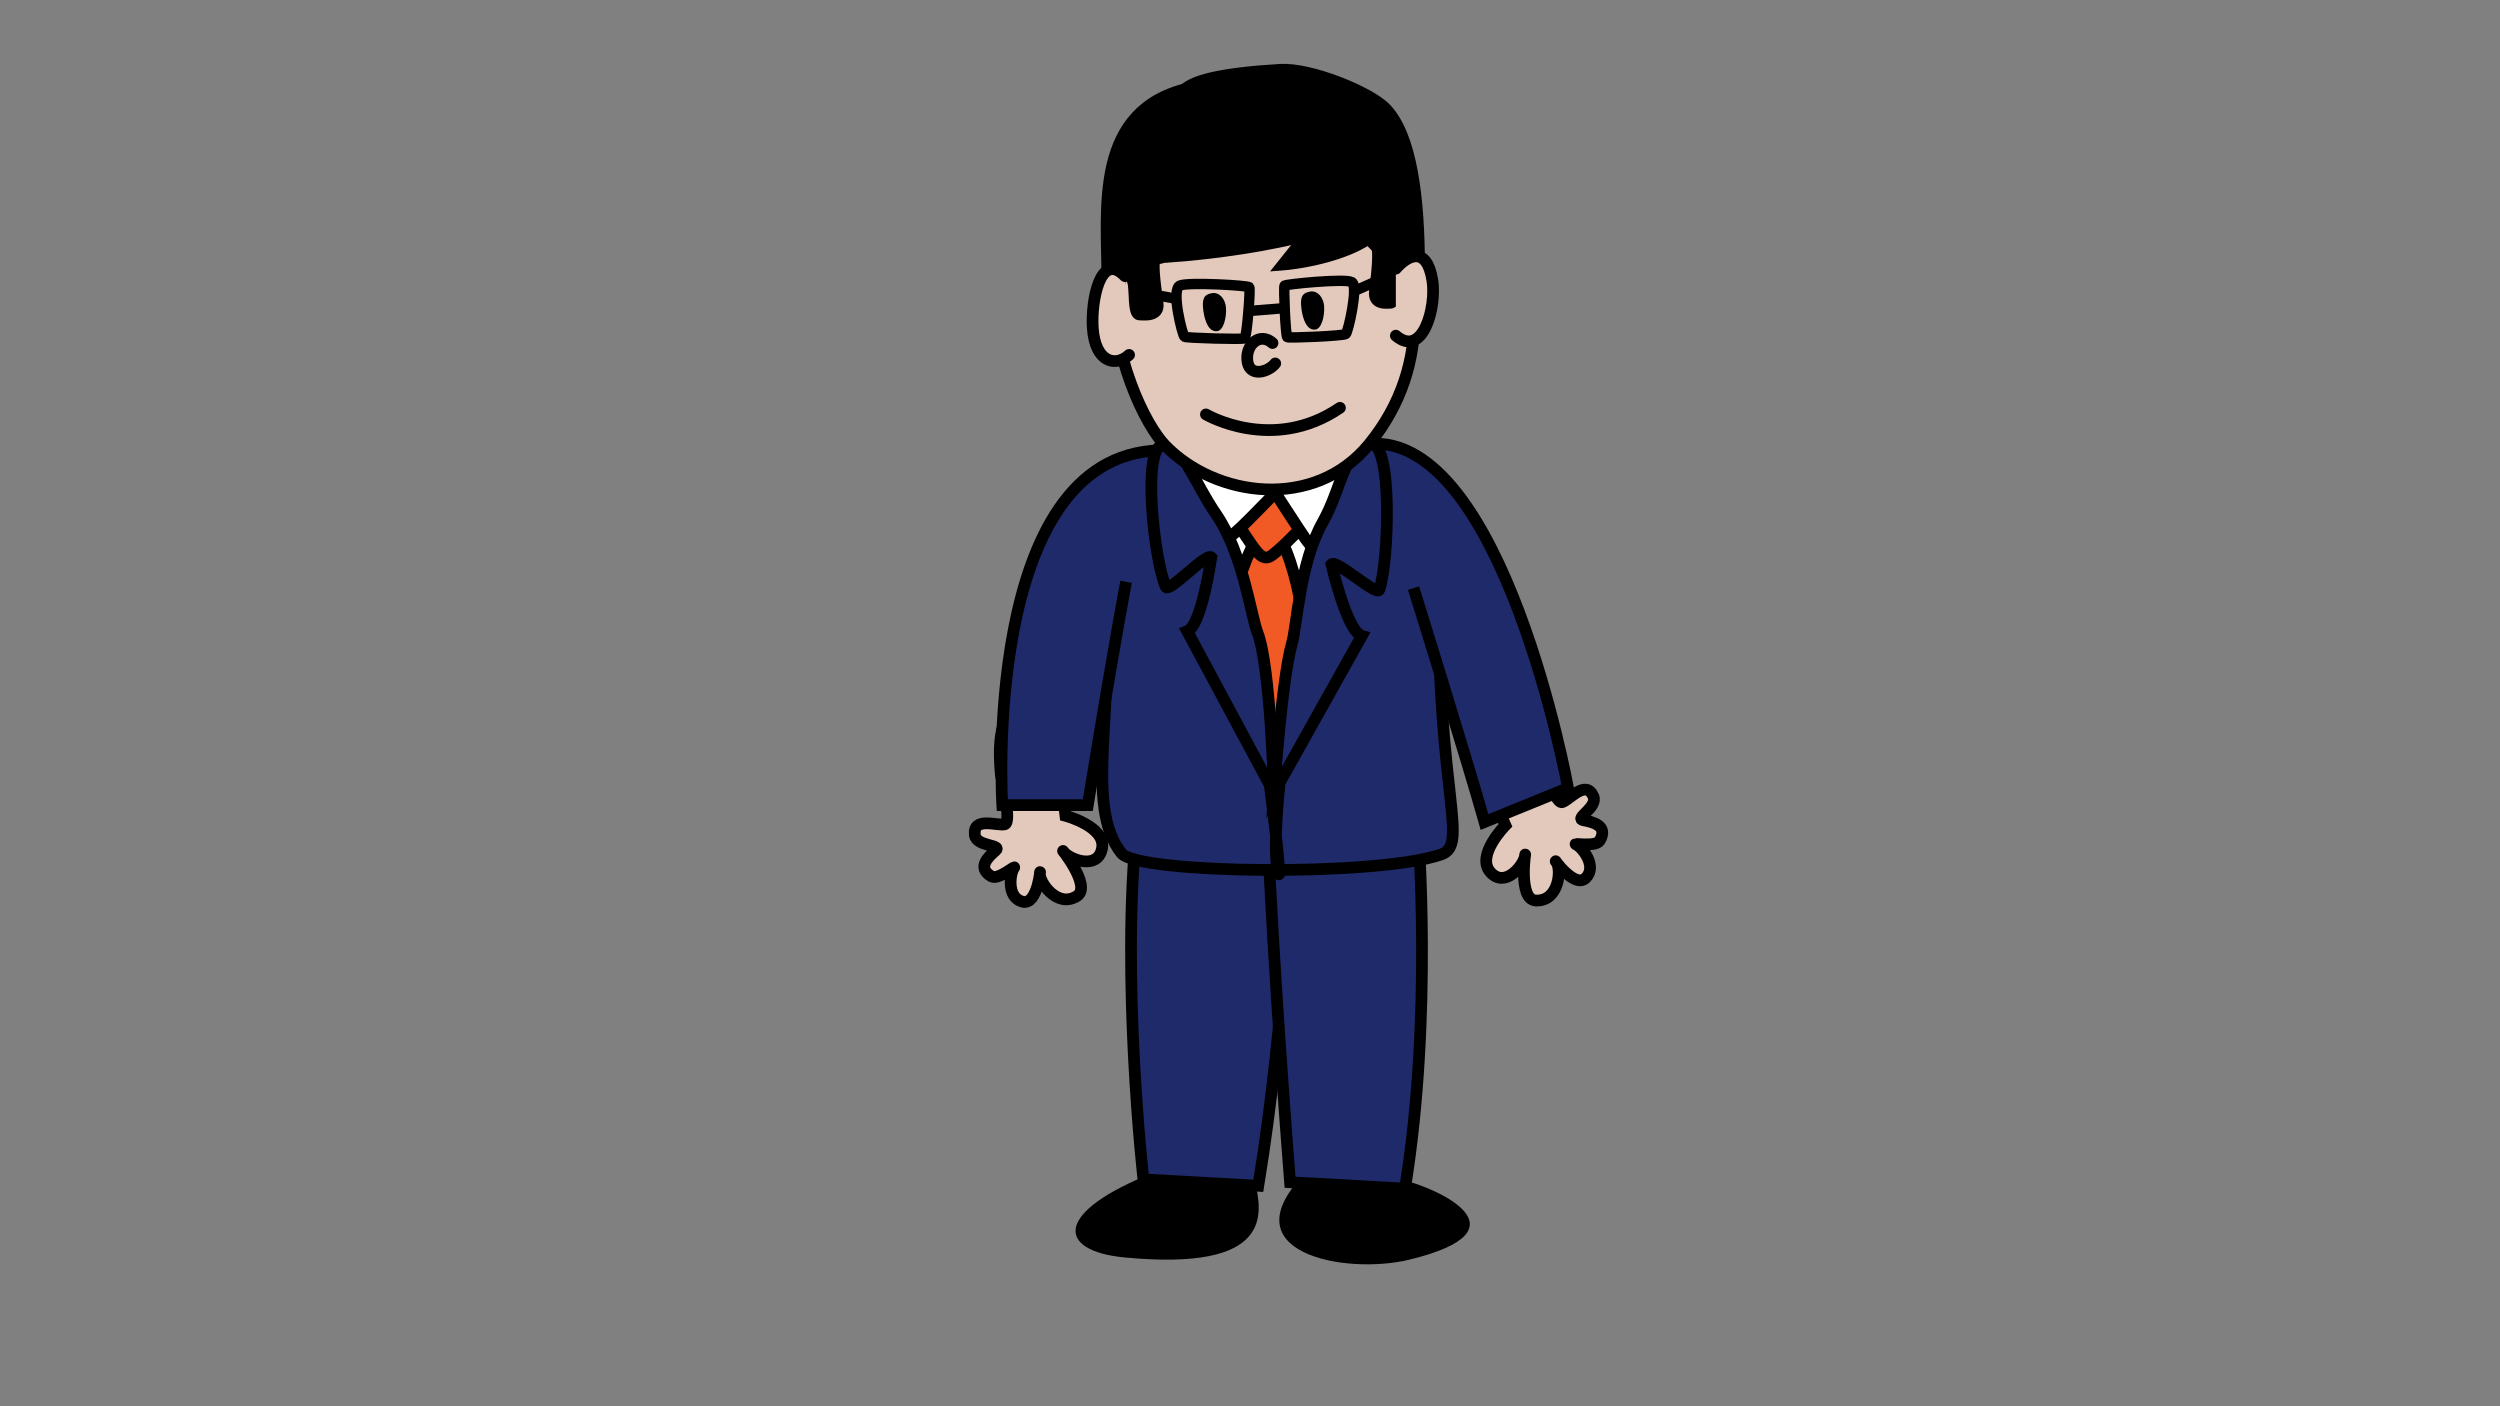 <?xml version="1.0" encoding="utf-8"?>
<!-- Generator: Adobe Illustrator 16.0.0, SVG Export Plug-In . SVG Version: 6.00 Build 0)  -->
<!DOCTYPE svg PUBLIC "-//W3C//DTD SVG 1.1//EN" "http://www.w3.org/Graphics/SVG/1.1/DTD/svg11.dtd">
<svg version="1.1" xmlns="http://www.w3.org/2000/svg" xmlns:xlink="http://www.w3.org/1999/xlink" x="0px" y="0px" width="1920px"
	 height="1080px" viewBox="0 0 1920 1080" enable-background="new 0 0 1920 1080" xml:space="preserve">
<rect x="0" y="0" width="1920" height="1080" fill="#808080" stroke="none"/>
<g id="다리">
	<path d="M1079.846,906.944c23.843,5.924,95.716,37.765,2.525,60.473c-49.734,12.119-141.084-5.529-78.96-67.296"/>
	<path d="M963.683,906.944c6.086,25.509,14.215,69.65-99.934,58.783c-52.58-5.005-54.98-35.074,23.5-65.606"/>
	<path fill="#1F2A6A" stroke="#000000" stroke-width="9" stroke-miterlimit="10" d="M993.16,632.974
		c0,0-5.063,145.169-26.775,277.725l-88.239-4.902c0,0-17.648-155.888-4.902-272.822"/>
	<path fill="#1F2A6A" stroke="#000000" stroke-width="9" stroke-miterlimit="10" d="M1088.896,635.143
		c0,0,11.827,145.169-9.887,277.726l-88.237-4.903c0,0-12.854-160.79-17.611-277.16"/>
	<path fill="#E3C9BC" stroke="#000000" stroke-width="9" stroke-miterlimit="10" d="M768.651,595.05c0,0,8.788,36.729,2.943,38.042
		c-5.84,1.313-24.604-6.119-22.912,8.197c1.079,9.121,21.489,7.176,15.892,11.961c-5.594,4.783-14.627,13.318-3.026,19.863
		c5.381,3.039,19.833-10.003,17.101-6.383c-2.738,3.626-5.876,22.474,6.609,25.769c12.06,3.186,14.172-28.427,13.379-21.872
		c-0.792,6.555,13.221,27.257,28.478,17.544c12.139-7.725-14.79-39.814-10.173-33.914c4.614,5.899,26.149,14.172,29.396-2.616
		c3.247-16.792-28.084-25.143-28.084-25.143s-1.886-15.907-4.428-37.302C809.465,552.494,760.928,511.992,768.651,595.05z"/>
	<path fill="#E3C9BC" stroke="#000000" stroke-width="9" stroke-miterlimit="10" d="M1183.171,581.712
		c0,0,10.896,36.16,16.607,34.354c5.707-1.806,18.179-17.673,23.923-4.451c3.66,8.425-14.955,17.017-7.711,18.334
		s19.344,4.144,12.615,15.641c-3.119,5.334-22.172,1.34-17.989,3.093c4.191,1.755,16.39,16.461,7.261,25.593
		c-8.816,8.823-26.555-17.428-22.57-12.164c3.985,5.266,2.297,30.207-15.773,29.495c-14.378-0.564-7.264-41.849-8.283-34.426
		c-1.018,7.42-15.459,25.409-26.717,12.539c-11.259-12.876,11.609-35.864,11.609-35.864s-6.378-14.692-14.951-34.459
		C1126.483,565.488,1148.032,506.059,1183.171,581.712z"/>
</g>
<g id="아빠">
	<path fill="#1F2A6A" stroke="#000000" stroke-width="9" stroke-miterlimit="10" d="M976.686,329.938
		c69.922-4.222,127.946,87.875,127.948,129.155c0.011,151.341,23.663,189.852,2.067,197.202
		c-49.807,16.951-232.687,14.91-245.379-0.98c-29.235-36.598-4.384-113.401-13.363-191.027
		C839.515,391.298,902.065,334.443,976.686,329.938z"/>
	<path fill="#1F2A6A" stroke="#000000" stroke-width="9" stroke-miterlimit="10" d="M864.853,446.85
		c0,0-7.701,38.919-29.413,171.475h-65.688c0,0-16.667-268.165,120.512-272.441"/>
	<path fill="#1F2A6A" stroke="#000000" stroke-width="9" stroke-miterlimit="10" d="M1085.592,451.662
		c0,0,40.458,129.828,54.516,179.642l64.151-26.104c0,0-49.684-272.461-152.603-264.296"/>
	<path fill="#FFFFFF" stroke="#000000" stroke-width="9" stroke-miterlimit="10" d="M981.184,351.356
		c15.724-7.258,80.137,0.12,68.38,10.811c-46.073,41.899-76.706,268.638-68.38,305.971c7.134,31.985-17.896-171.175-26.872-195.761
		c-3.34-9.151-27.339-79.316-49.564-112.98C887.972,333.987,965.447,358.621,981.184,351.356z"/>
	<path fill="#F15A24" stroke="#000000" stroke-width="9" stroke-miterlimit="10" d="M972.857,406.17
		c15.725-7.259,37.008,87.996,25.322,98.766c-14.729,13.573-6.306,51.465-16.996,59.481c-8.999,6.748-7.658-17.975-29.884-51.638
		C934.524,487.371,957.121,413.435,972.857,406.17z"/>
	<path fill="#F15A24" stroke="#000000" stroke-width="9" stroke-miterlimit="10" d="M957.604,365.005
		c15.725-7.258,73.943,9.198,62.258,19.967c-14.73,13.574-31.789,33.079-42.479,41.096c-8.998,6.748-12.19-1.826-34.417-35.491
		C926.19,365.168,941.867,372.27,957.604,365.005z"/>
	<path fill="#FFFFFF" stroke="#000000" stroke-width="9" stroke-miterlimit="10" d="M924.608,351.431
		c15.725-7.258,73.943,9.199,62.257,19.968c-14.729,13.574-31.788,33.078-42.479,41.095c-9,6.749-12.191-1.826-34.417-35.49
		C893.195,351.595,908.871,358.696,924.608,351.431z"/>
	<path fill="#FFFFFF" stroke="#000000" stroke-width="9" stroke-miterlimit="10" d="M998.537,359.832
		c15.724-7.258,73.941,9.199,62.256,19.968c-14.729,13.574-31.788,33.078-42.479,41.095c-8.998,6.749-12.19-1.826-34.416-35.49
		C967.123,359.995,982.8,367.097,998.537,359.832z"/>
	<path fill="#1F2A6A" stroke="#000000" stroke-width="9" stroke-miterlimit="10" d="M1015.921,400.891
		c-17.946,31.873-19.795,79.875-23.735,93.349c-7.726,26.395-13.777,114.612-13.777,114.612l67.461-120.52
		c-11.45-3.368-23.313-54.904-23.313-54.904c3.427-4.227,34.836,24.625,36.742,19.487c7.193-19.397,10.923-116.648-7.643-112.013
		C1031.711,345.883,1030.623,374.782,1015.921,400.891z"/>
	<path fill="#1F2A6A" stroke="#000000" stroke-width="9" stroke-miterlimit="10" d="M934.05,395.079
		c20.652,30.19,26.667,77.851,31.768,90.931c9.991,25.623,12.591,122.842,12.591,122.842l-66.586-124.058
		c11.114-4.35,18.446-56.724,18.446-56.724c-3.781-3.912-32.56,27.563-34.906,22.609c-8.854-18.697-19.522-112.446-0.739-108.799
		C909.621,344.796,917.132,370.348,934.05,395.079z"/>
	<path fill="#E3C9BC" stroke="#000000" stroke-width="9" stroke-miterlimit="10" d="M946.414,87.438
		c48.336-15.523,86.456,13.861,102.596,39.786c46.809,75.185,51.656,153.45,2.646,213.679
		c-42.091,51.725-118.455,41.079-157.033,0.979c-14.36-14.925-41.512-66.771-41.512-135.055
		C853.111,152.357,898.038,102.975,946.414,87.438z"/>
	<path stroke="#000000" stroke-width="9" stroke-miterlimit="10" d="M915.384,67.332c49.611-10.268,70.967,13.567,92.853,20.555
		c26.68,8.518-20.83,88.195-120.89,111.104c-2.692,0.617-0.617,18.565,1.668,33.595c1.654,10.876-10.839,8.93-13.897,8.93
		c-4.855,0-3.136-19.037-4.819-24.839c-2.78-9.584-7.266-18.146-11.316,4.218c-10.33,57.031,6.866,50.682,0.938,53.739
		c-2.406,1.241-9.452,8.801-9.452-59.483C850.468,160.681,839.088,83.121,915.384,67.332z"/>
	<path stroke="#000000" stroke-width="9" stroke-miterlimit="10" d="M1063.83,83.121c-12.066-12.314-57.199-30.91-80.607-29.516
		c-184.06,10.958,12.245,69.816,74.198,136.364c1.879,2.02,0.543,18.564-1.466,33.595c-1.454,10.876,9.529,8.93,12.218,8.93
		c4.27,0,2.757-19.037,4.236-24.839c2.444-9.584,6.388-18.147,9.949,4.219c9.081,57.031-3.706,34.647,1.506,37.704
		c2.114,1.241,5.98,24.836,5.98-43.448C1089.845,151.659,1083.914,103.618,1063.83,83.121z"/>
	<path fill="#E3C9BC" stroke="#000000" stroke-width="9" stroke-linecap="round" stroke-miterlimit="10" d="M1072.004,206.36
		c8.879-10.176,23.658-18.123,28.027,8.799c3.338,20.552-7.299,60.281-28.027,42.633"/>
	<path fill="#E3C9BC" stroke="#000000" stroke-width="9" stroke-linecap="round" stroke-miterlimit="10" d="M863.989,212.075
		c-18.925-19.568-26.081,18.88-24.746,39.659c1.748,27.218,18.071,30.1,27.891,20.83"/>
	<path fill="none" stroke="#000000" stroke-width="9" stroke-linecap="round" stroke-miterlimit="10" d="M926.152,318.266
		c0,0,51.227,30.238,102.925-5.053"/>
	<path fill="#E3C9BC" stroke="#000000" stroke-width="9" stroke-linecap="round" stroke-miterlimit="10" d="M979.394,279.133
		c-5.11,6.677-20.954,11.54-21.543-3.563c-0.452-11.528,10.003-20.382,19.438-12.126"/>
	<path d="M1010.165,253.116c-8.303,1.025-10.325-13.257-10.682-16.115c-1.032-8.284,0.197-12.082,6.776-13.101
		c5.996-0.93,10.308,5.019,10.688,11.409C1017.396,242.842,1014.979,252.521,1010.165,253.116z"/>
	<path d="M934.799,254.344c-8.301,1.026-10.326-13.257-10.68-16.113c-1.033-8.287,0.197-12.083,6.777-13.102
		c5.995-0.93,10.305,5.018,10.685,11.409C942.03,244.072,939.611,253.749,934.799,254.344z"/>
	<path stroke="#000000" stroke-width="9" stroke-miterlimit="10" d="M903.793,196.693l43.025-65.688
		c0,0,117.255-31.891,115.514,11.247C1060.592,185.389,903.793,196.693,903.793,196.693z"/>
	<path stroke="#000000" stroke-width="9" stroke-miterlimit="10" d="M985.384,203.18l49.033-61.334l37.114,12.436
		C1065.728,197.063,985.384,203.18,985.384,203.18z"/>
	<path fill="none" stroke="#000000" stroke-width="8" stroke-miterlimit="10" d="M986.521,219.38
		c0.823-1.125,46.265-5.648,51.64-2.775c5.376,2.872-2.793,38.438-4.584,39.921c-1.791,1.483-43.561,3.236-44.93,2.415
		C987.276,258.12,985.695,220.504,986.521,219.38z"/>
	<path fill="none" stroke="#000000" stroke-width="8" stroke-miterlimit="10" d="M959.424,220.579
		c-1.083-1.34-45.542-3.999-53.023-1.378c-7.48,2.621,1.791,38.588,3.312,39.473c1.52,0.885,44.379,2.159,46.133,1.199
		C957.598,258.912,960.507,221.919,959.424,220.579z"/>
	
		<line fill="none" stroke="#000000" stroke-width="8" stroke-miterlimit="10" x1="957.867" y1="238.937" x2="987.997" y2="236.533"/>
	
		<line fill="none" stroke="#000000" stroke-width="8" stroke-miterlimit="10" x1="1039.965" y1="223.531" x2="1070.099" y2="210.29"/>
	<line fill="none" stroke="#000000" stroke-width="8" stroke-miterlimit="10" x1="903.52" y1="229.493" x2="873.662" y2="224.084"/>
</g>
</svg>
